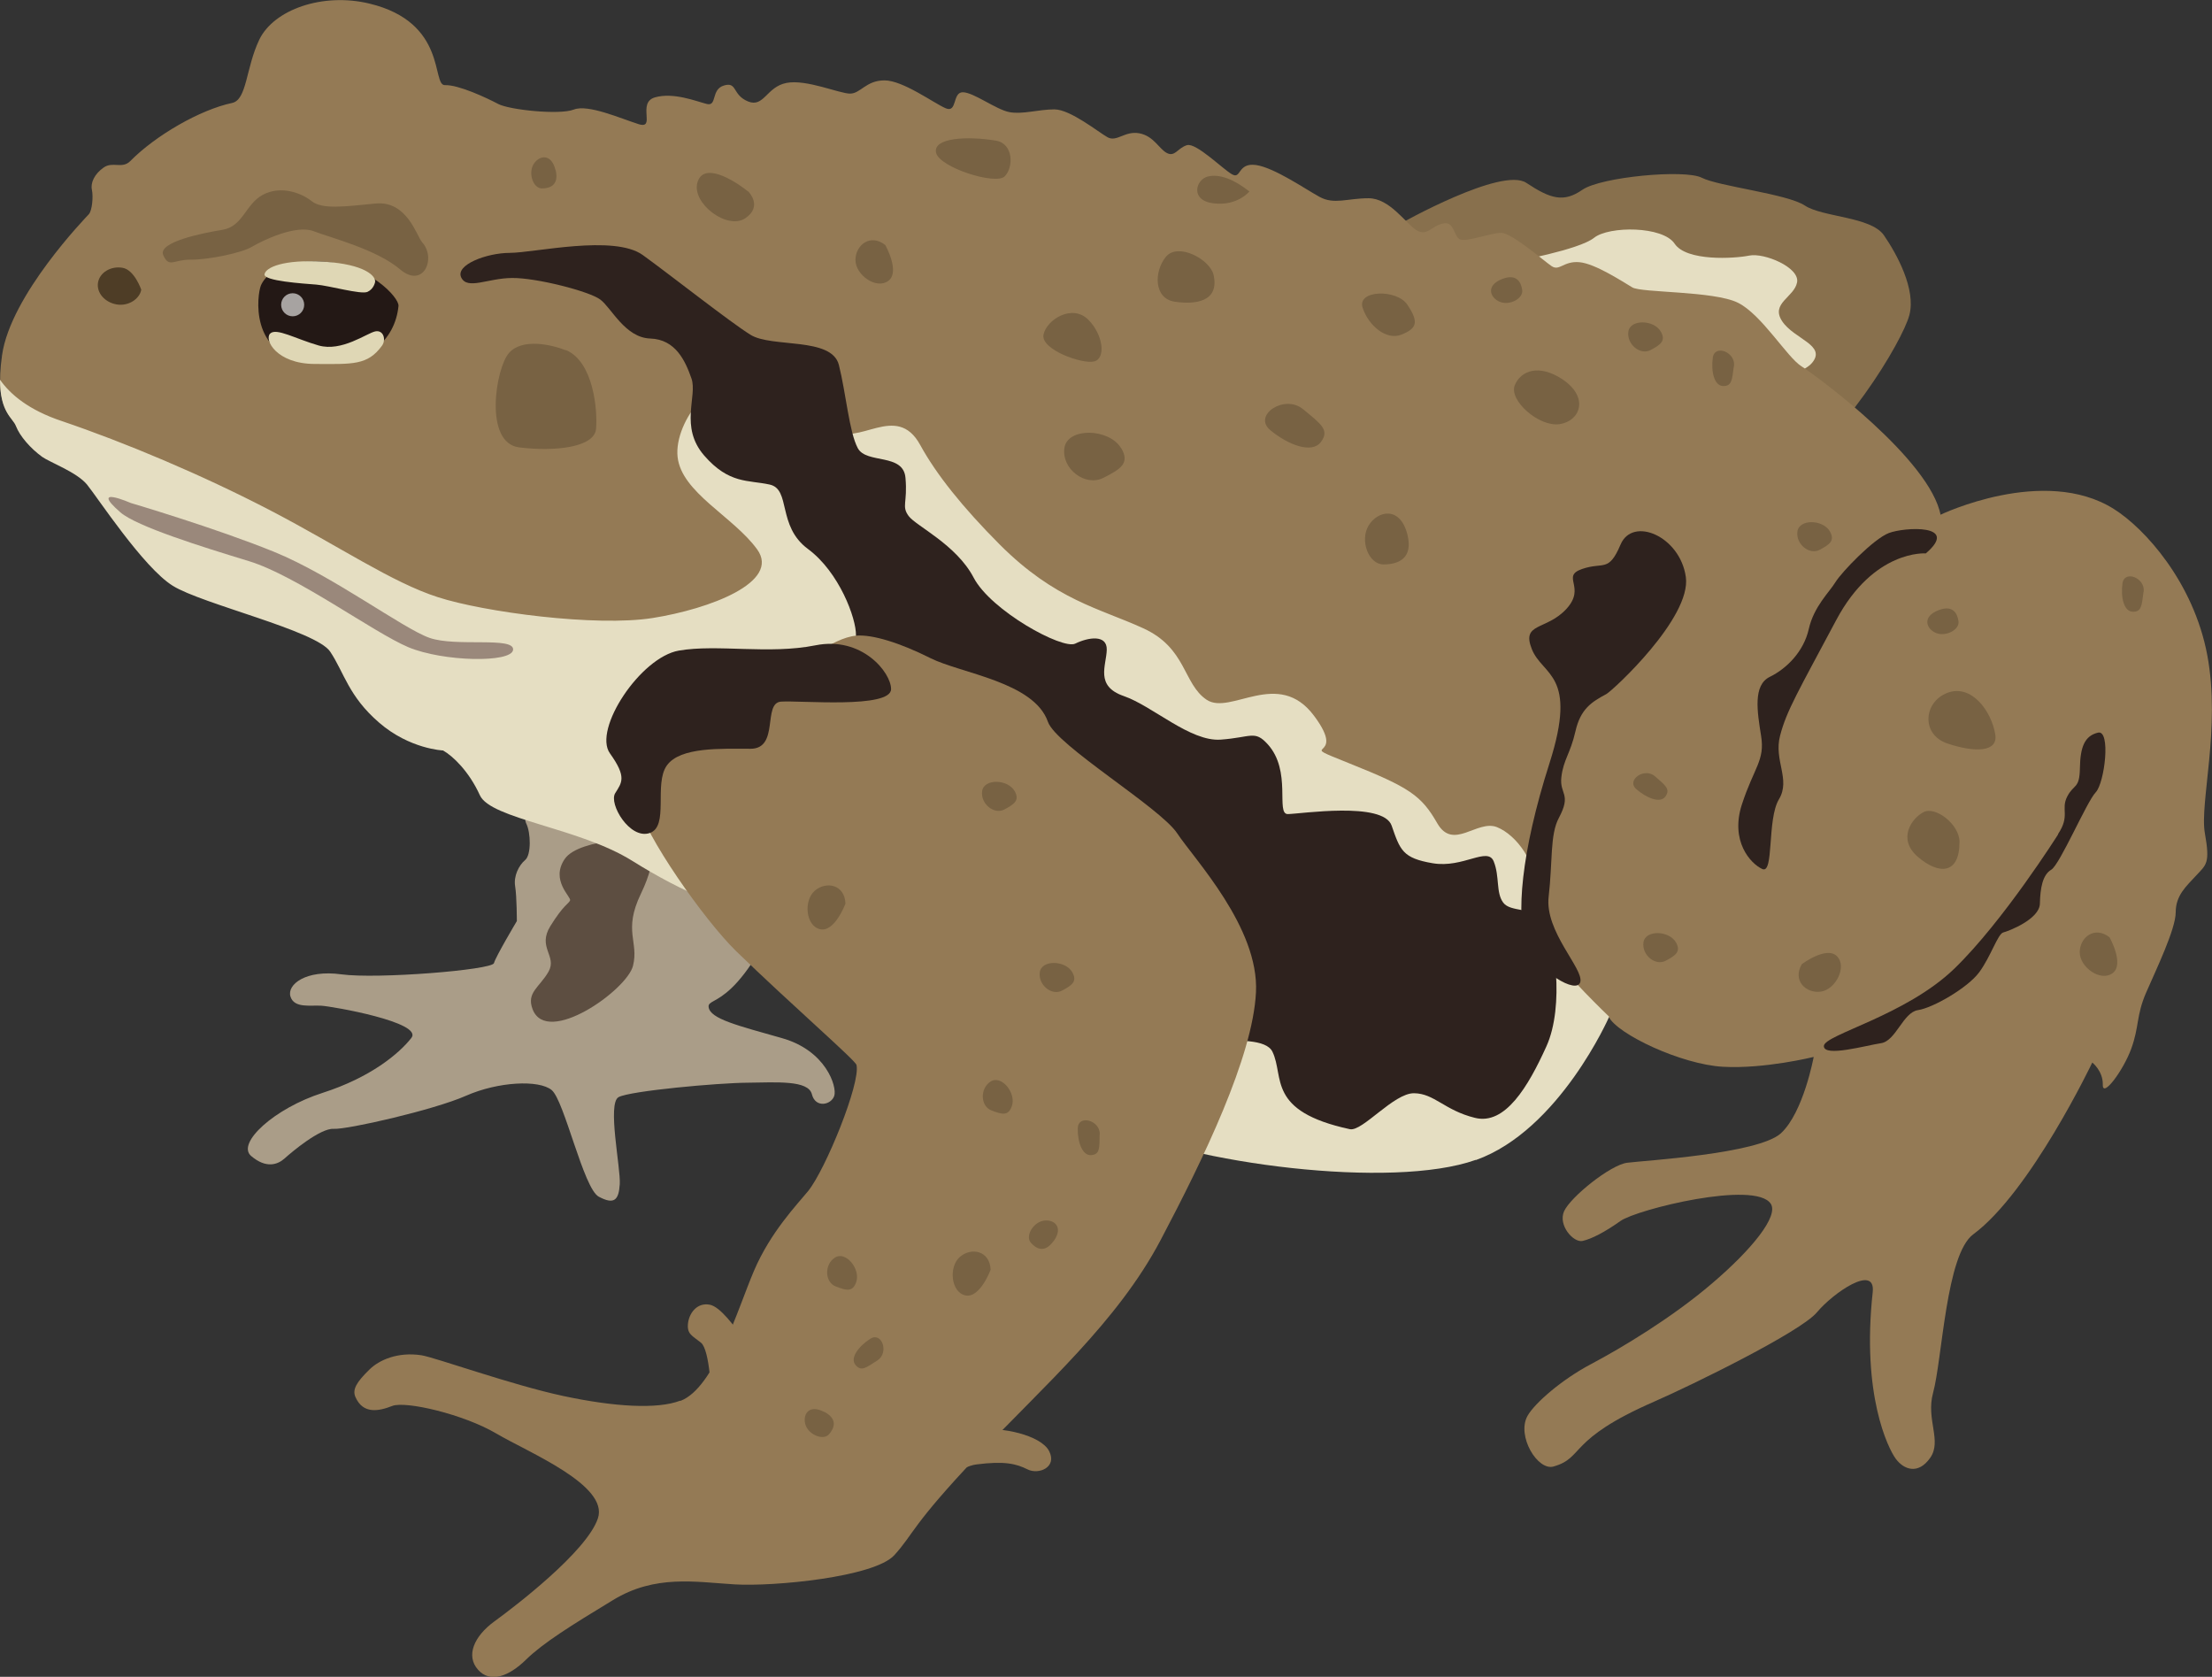 <?xml version="1.0" encoding="UTF-8"?><svg id="_レイヤー_2" xmlns="http://www.w3.org/2000/svg" width="130.45" height="98.87" viewBox="0 0 130.45 98.87"><rect x="0" y="0" width="130.45" height="98.87" fill="#333333" stroke="none"/><defs><style>.cls-1{fill:#4e3d26;}.cls-2{fill:#e5dec2;}.cls-3{fill:#947a55;}.cls-4{fill:#786243;}.cls-5{fill:#dfd7b5;}.cls-6{fill:#2e221e;}.cls-7{fill:#5d4e41;}.cls-8{fill:#9a887b;}.cls-9{fill:#aa9d88;}.cls-10{fill:#fff;opacity:.6;}.cls-11{fill:#231815;}.cls-12{fill:#88704d;}</style></defs><g id="A"><g><path class="cls-9" d="m33.36,39.63c-.37.32-1.46,3.15-1.44,4.02s.55,1.91-.06,2.58-1.08,1.82-.82,2.34.3,1.83-.07,2.14-.69.94-.59,1.55.1,2.05.1,2.05c0,0-1.24,2.08-1.35,2.48s-6.9.95-9,.66c-2.1-.29-3.22.61-3,1.31s1.16.5,1.82.54,6.03.98,5.31,1.9c-.72.92-2.4,2.33-5.24,3.24-2.84.91-5.09,2.97-4.21,3.72.88.75,1.56.52,1.98.14s2.1-1.79,2.89-1.74,5.9-1.11,7.8-1.95c1.91-.84,4.3-.95,5.05-.34s1.88,5.81,2.78,6.29,1.18.22,1.24-.74-.75-4.76-.07-5.13,5.88-.84,7.6-.85c1.72-.02,3.59-.16,3.8.68s1.15.63,1.32.09-.49-2.67-3.09-3.4c-2.6-.74-4.23-1.13-4.32-1.83s1.98.37,5.17-8"/><path class="cls-7" d="m38.41,49.41s.46,1.07-.61,3.28-.11,2.83-.47,4.26c-.36,1.43-5.07,4.77-5.92,2.56-.38-.99.41-1.29.94-2.22.52-.93-.68-1.42.11-2.69s1.08-1.31,1.16-1.51-1.18-1.19-.31-2.45,5.11-1.24,5.11-1.24Z"/><path class="cls-12" d="m82.6,13.18s5.96-3.36,7.41-2.4c1.45.96,2.21,1.17,3.31.41,1.1-.76,6.04-1.22,7.04-.71s5.04.95,6.08,1.64,3.9.65,4.66,1.75,1.91,3.2,1.5,4.72c-.41,1.52-3.88,7.43-8.29,10.48"/><path class="cls-2" d="m89.26,15.43s3.87-.7,4.75-1.41c.88-.7,4.05-.7,4.75.35s3.52.88,4.4.7,2.99.7,2.82,1.58-1.58,1.23-.88,2.29c.7,1.06,2.64,1.41,1.76,2.46s-5.98,1.94-5.98,1.94"/><path class="cls-3" d="m114.44,30.35s6.1-2.93,10.22-.34c1.82,1.14,4.7,4.32,5.51,8.61s-.46,8.72-.14,10.51c.32,1.79.08,1.85-.51,2.49s-1.21,1.17-1.21,2.17c0,1-1.17,3.41-1.75,4.75s-.4,2-.87,3.29-1.7,2.94-1.68,2.13-.62-1.31-.62-1.31c0,0-3.64,7.63-7.02,10.13-1.61,1.19-1.82,7.33-2.37,9.35-.43,1.58.54,2.82-.17,3.83s-1.56.7-2.04.04c-.44-.61-2.01-3.75-1.35-9.8.19-1.71-2.33.03-3.29,1.18s-7.32,4.27-9.61,5.27c-5.13,2.24-4.08,3.29-5.92,3.82-.94.27-2.19-1.8-1.54-2.98.42-.75,2.01-2.14,3.77-3.07s4.75-2.72,7.11-4.74c2.36-2.01,3.94-3.97,3.47-4.7-.91-1.4-7.9.33-8.86,1.01s-1.71,1.06-2.24,1.18-1.46-.92-1.09-1.75,2.72-2.73,3.72-2.86,7.74-.52,9.07-1.74c1.33-1.23,1.93-4.5,1.93-4.5,0,0-2.9.72-5.36.58-2.45-.14-6.22-1.92-6.73-2.95,0,0-6.24,4.2-11.77,6.18-5.53,1.97-13.84-1.88-18.77-4.22C59.43,59.56,7.82,28.26,7.23,27.53s-2.48-1.09-2.93-1.41c-.68-.49-3.13-.41-3.35-1s-1.29-.91-.83-4.17c.5-3.55,4.93-8.11,5.12-8.32s.27-1.03.18-1.44.15-.93.69-1.31,1.09.1,1.57-.38c1.5-1.52,4.12-3.03,6.01-3.43.88-.19.8-2.05,1.6-3.73.86-1.78,3.74-2.79,6.49-2.13,4.63,1.11,3.66,4.84,4.46,4.81s2.48.76,3.14,1.11,3.62.66,4.46.33,2.77.53,3.82.86-.12-1.27.97-1.58c1.09-.31,2.42.23,3.05.39s.23-.86,1.02-1.09.47.55,1.41.94,1.09-.86,2.27-1.09c1.17-.23,3.13.63,3.75.63s.94-.78,2.03-.78c1.09,0,2.89,1.33,3.6,1.64s.39-.94,1.02-.94,1.96,1.02,2.74,1.17,1.72-.16,2.66-.16,2.58,1.33,3.13,1.64,1.02-.39,1.88-.23,1.17.94,1.64,1.17.63-.31,1.17-.47,2.11,1.41,2.66,1.72.31-.7,1.41-.55c1.09.16,2.89,1.41,3.75,1.88s1.64.08,2.89.08c1.25,0,2.19,1.49,2.82,1.88s.86-.23,1.56-.39.63.78,1.02.94,1.8-.39,2.42-.39,2.5,1.64,2.97,1.96.7-.31,1.64-.23,2.58,1.17,3.13,1.49,4.81.2,6.22.9,2.89,3.21,3.75,3.75,7.62,5.51,8.21,8.8Z"/><path class="cls-2" d="m87.03,68.39c-4.93,1.76-16.77.23-21.7-2.11-4.93-2.35-6.1-2.82-10.79-6.8-.57-.48-6.06-4.73-8.88-5.28-2.82-.55-5.24-1.49-8.37-3.44-3.13-1.96-8.35-2.46-8.99-3.87-.64-1.41-1.59-2.31-2.17-2.64,0,0-1.97-.08-3.77-1.64-1.81-1.56-2.06-2.95-2.89-4.19-.83-1.24-7.55-2.8-9.28-3.88-1.73-1.07-4.46-5.24-5.06-5.97s-2.19-1.31-2.64-1.63c-.68-.49-1.33-1.23-1.55-1.82C.76,24.64,0,24.34,0,22.39c.61.87,1.7,1.79,3.65,2.44,3.69,1.25,8.27,3.17,12.32,5.28,4.05,2.11,7.14,4.23,9.85,5.1,2.71.88,9.33,1.76,12.67,1.23,3.34-.53,7.57-2.11,6.16-4.05s-4.46-3.34-4.69-5.45c-.23-2.11,2.35-5.4,4.22-3.99,1.88,1.41,3.45,1.21,4.93,2.35,1.47,1.13,3.75-1.64,5.16.94q1.41,2.58,4.69,5.87c3.28,3.28,5.87,3.75,8.45,4.93,2.58,1.17,2.35,3.28,3.75,4.22,1.41.94,4.22-1.88,6.33.94,2.11,2.82-1.41,1.41,2.11,2.82,3.52,1.41,4.22,1.88,5.16,3.52.94,1.64,2.35-.23,3.52.23,1.17.47,2.35,2.11,2.35,3.83,0,1.72.55,2.82,1.02,3.75.47.94,3.25,3.6,3.25,3.6,0,0-2.93,6.69-7.86,8.45Z"/><path class="cls-4" d="m24.88,14.26c-.29-.31-.87-2.44-2.72-2.26s-3.15.36-3.78-.14c-.63-.5-1.83-.93-2.87-.38s-1.17,1.87-2.39,2.07c-1.22.2-3.84.73-3.49,1.5.35.77.59.25,1.62.26s2.99-.39,3.61-.76,2.59-1.32,3.63-.92,3.71,1.07,5.1,2.25c1.39,1.18,2.17-.68,1.29-1.61Z"/><path class="cls-11" d="m23.5,18.04c.05-.5-1.75-2.42-4.39-2.61s-3.53.91-3.73,1.42-.71,4.04,2.78,4.49c3.49.45,5.14-1.31,5.34-3.29Z"/><circle class="cls-10" cx="17.26" cy="17.97" r=".68"/><path class="cls-5" d="m22.12,16.63c.06-.35-.6-1.05-3.01-1.2s-3.44.34-3.51.74,2.29.55,3.05.61,2.64.6,3.02.43.45-.58.45-.58Z"/><path class="cls-5" d="m22.53,20.38c.25-.35.09-.94-.4-.84s-1.98,1.22-3.34.83-2.5-1.06-2.86-.7.37,1.78,2.62,1.79,3.13.09,3.98-1.08Z"/><path class="cls-1" d="m5.78,16.66c-.1.6.4,1.17,1.1,1.29s1.36-.33,1.45-.87c0,0-.4-1.17-1.1-1.29s-1.35.28-1.45.87Z"/><path class="cls-6" d="m94.75,40.91c.34-.18,5.01-4.48,4.67-6.89s-3.14-3.59-3.85-1.91c-.71,1.67-1,1-2.27,1.44-1.27.44.26,1.06-.92,2.35-1.18,1.29-2.68.79-2.04,2.38s2.73,1.44,1.04,6.72c-1.69,5.28-1.99,9.1-1.35,10.68.64,1.59,2.99,3,3.17,2.21.18-.79-2.11-2.97-1.87-5.02.24-2.05.07-3.65.6-4.64.77-1.44.03-1.38.15-2.41.12-1.03.53-1.38.83-2.7.3-1.32.95-1.73,1.83-2.2Z"/><path class="cls-6" d="m113.57,32.63s-3.06-.24-5.28,3.93c-2.22,4.17-2.93,5.34-3.31,6.81-.39,1.47.64,2.58-.07,3.76s-.28,4.43-.98,4.11-1.91-1.65-1.2-3.82,1.36-2.58,1.13-4.02-.49-3,.51-3.49,2-1.49,2.3-2.82,1.21-2.17,1.57-2.76,2.24-2.55,3.15-2.9,4.24-.55,2.17,1.21Z"/><path class="cls-6" d="m121.38,49.19s-3.23,5.12-6.12,7.92c-2.89,2.79-7.7,3.9-7.7,4.57s2.49-.04,3.37-.17,1.3-1.82,2.18-1.95,2.93-1.31,3.61-2.23,1.1-2.27,1.42-2.35,2.14-.78,2.16-1.7.16-1.7.67-2,2.09-4.01,2.62-4.56.91-3.72.13-3.52c-.78.19-1.04.84-1.06,2.09s-.36.92-.75,1.68.19,1.12-.54,2.21Z"/><path class="cls-6" d="m30.06,14.91c1.44,0,6.15-1.1,7.85.13,1.7,1.23,5.1,3.92,6.35,4.7s4.78.11,5.21,1.77c.42,1.66.61,3.98,1.12,4.92.51.94,2.69.27,2.81,1.75.13,1.48-.25,1.66.19,2.25s2.81,1.68,3.83,3.63c1.02,1.95,5.24,4.26,5.99,3.89s1.88-.56,1.86.36-.71,2.14,1,2.73c1.71.59,3.92,2.7,5.72,2.57s2-.57,2.76.26c1.46,1.59.46,4.14,1.2,4.13s5.62-.76,6.12.68c.5,1.44.64,1.92,2.43,2.22s3.23-1,3.59-.11.12,1.84.56,2.43,1.71.23,2.37,1.08c.66.85,1.26,5,.18,7.39s-2.44,4.67-4.22,4.22c-1.79-.44-2.39-1.44-3.59-1.45-1.2-.01-3.04,2.27-3.78,2.12-4.93-1.06-3.85-3.09-4.57-4.57-.72-1.48-6.79.19-7.74-1.06-.95-1.25,2.52-7.78,2.68-8.51s-.49-1.86-1.62-1.24-2.08-.98-2.67-1.27-3.73-1.62-4.39-1.22c-1.43.87-2.04,1.01-2.69-.2s.65-3.13-.62-3.27c-1.27-.14-1.88.85-2.91-.67-1.02-1.52-1.45-2.68-1.22-3.28s.4-1.68-.87-1.97-2.53-.86-2.51-1.86c.02-1-.99-3.73-2.83-5.09s-.99-3.52-2.26-3.8-2.39-.02-3.86-1.71c-1.47-1.69-.39-3.51-.75-4.54s-.93-2.31-2.43-2.36c-1.49-.05-2.29-1.81-2.95-2.3s-3.79-1.29-5.21-1.27c-1.42.01-2.63.72-2.99-.03s1.52-1.45,2.86-1.45Z"/><path class="cls-4" d="m33.36,20.65c-.83-.33-2.57-.73-3.35.17s-1.49,5.3.61,5.56,4.44,0,4.53-1.09c.1-1.09-.15-3.98-1.78-4.65Z"/><path class="cls-8" d="m7.72,29.66s5.01,1.48,8.45,2.88,7.59,4.52,9.16,5.07c1.56.55,5-.09,4.93.7s-4.14.71-6.18-.15-6.58-4.21-9.39-5.07c-2.82-.86-6.63-2.05-7.59-2.88-1.88-1.64.62-.55.62-.55Z"/><path class="cls-3" d="m41.63,84.54c.2-.63.29-1.22.31-1.54.04-.71-.08-3.41-.6-3.83s-.82-.5-.77-1.1.51-1.29,1.29-1.14c.59.11,1.45,1.22,2.12,2.24"/><path class="cls-3" d="m50.47,90.99s5.4-4.42,7.09-4.64c1.69-.22,2.38-.04,3.04.29s1.76-.13,1.27-1.08-2.87-1.45-4.09-1.24c-1.22.21-3.74-1.42-5.01-.35"/><path class="cls-3" d="m40.11,82.59c-1.34.51-3.86.37-6.9-.28-3.04-.65-7.54-2.27-8.36-2.4-1.4-.21-2.49.28-3.06.84-.77.75-1.02,1.18-.83,1.62.45,1.03,1.38.84,2.17.53s4.21.49,6.13,1.62c1.92,1.13,6.66,3.05,6,5.01s-4.89,5.19-6.1,6.07-1.7,2.03-.97,2.85c.72.82,1.83.39,2.83-.59s2.65-2.01,5.14-3.52c2.48-1.51,4.85-1.06,7.16-.92,2.31.14,8.24-.43,9.42-1.72,1.17-1.29.99-1.72,4.92-5.87s8.24-7.89,10.78-12.7c2.54-4.81,5.44-10.81,5.63-14.62.19-3.82-3.64-7.85-4.65-9.38-1.02-1.53-7.14-5.18-7.62-6.57-.82-2.35-5.11-2.85-6.92-3.75-1.81-.91-3.44-1.41-4.38-1.33-1.46.13-3.31,1.76-4.9,2.84-1.59,1.08-3.93,1.26-5.73,1.76s-2.65,3.42-2.26,5.28c.39,1.86,3.92,6.89,5.81,8.73,3.27,3.17,7.02,6.42,7.09,6.7.26,1.05-1.83,6.19-2.86,7.45-.64.78-2.21,2.41-3.18,4.68-.97,2.26-2.32,6.91-4.34,7.68Z"/><path class="cls-6" d="m52.55,40.63c0-.98-1.72-3.13-4.46-2.58-2.74.55-5.79-.08-8.05.31-2.27.39-5.08,4.65-4.07,6.06s.7,1.72.31,2.35.86,2.74,2.03,2.35.23-2.89,1.02-3.99,3.21-.98,4.93-.98c1.72,0,.7-2.7,1.8-2.78,1.09-.08,6.49.43,6.49-.74Z"/><g><path class="cls-4" d="m83,17.97c-.62-.94-2.99-.88-2.64.18s1.41,1.94,2.29,1.58,1.06-.7.35-1.76Z"/><path class="cls-4" d="m92.15,22.37c-1.38-.92-2.46-.53-2.82.35-.35.88,1.41,2.46,2.64,2.29,1.23-.18,1.76-1.58.18-2.64Z"/><path class="cls-4" d="m64.18,18.85c-.95-.95-2.46,0-2.64.88s2.29,1.76,2.99,1.58.53-1.58-.35-2.46Z"/><path class="cls-4" d="m58.72,8.29c-1.65-.27-3.69-.18-3.52.7s3.52,1.94,4.05,1.41c.53-.53.53-1.94-.53-2.11Z"/><path class="cls-4" d="m73.68,11.29c-.88-.7-1.76-1.06-2.46-.88s-1.06,1.41.35,1.58,2.11-.7,2.11-.7Z"/><path class="cls-4" d="m44.12,11.29c-.88-.7-2.64-1.76-2.99-.53-.35,1.23,1.76,2.82,2.82,2.11s.18-1.58.18-1.58Z"/><path class="cls-4" d="m76.85,24.13c-1.09-.91-2.99.35-1.94,1.23,1.06.88,2.46,1.41,2.99.7s0-1.06-1.06-1.94Z"/><path class="cls-4" d="m83,31.52c-.43-1.71-1.76-1.41-2.29-.53s0,2.29.88,2.29,1.76-.35,1.41-1.76Z"/><path class="cls-4" d="m66.11,26.42c-.71-1.18-3.17-1.23-3.34,0s1.23,2.29,2.29,1.76,1.58-.88,1.06-1.76Z"/><path class="cls-4" d="m32.76,10.03c-.25-1.04-1.01-.86-1.31-.32s0,1.4.51,1.4,1.01-.22.81-1.08Z"/><path class="cls-4" d="m71.57,16.21c-.21-.92-2.11-1.94-2.82-1.06s-.7,2.46.53,2.64c1.23.18,2.64,0,2.29-1.58Z"/><path class="cls-4" d="m52.21,14.45c-.88-.7-1.76,0-1.76.88s1.23,1.76,1.94,1.23-.18-2.11-.18-2.11Z"/><path class="cls-4" d="m102.26,21.59c.11-.83-1.14-1.31-1.25-.5s.08,1.65.6,1.67.54-.36.64-1.16Z"/><path class="cls-4" d="m88.59,16.45c-1,.39-.71,1.12-.13,1.35s1.38-.2,1.31-.7-.36-.97-1.18-.65Z"/><path class="cls-4" d="m97.95,19.56c-.41-.72-1.82-.75-1.92,0s.71,1.4,1.31,1.08.91-.54.61-1.08Z"/></g><g><path class="cls-4" d="m63.24,57.33c-.41-.72-1.82-.75-1.92,0s.71,1.4,1.31,1.08.91-.54.61-1.08Z"/><path class="cls-4" d="m59.84,46.65c-.41-.72-1.82-.75-1.92,0s.71,1.4,1.31,1.08.91-.54.61-1.08Z"/><path class="cls-4" d="m64.86,66.88c.01-.84-1.28-1.17-1.3-.36s.27,1.63.79,1.59.49-.42.5-1.23Z"/><path class="cls-4" d="m62.13,73.19c.63-.86,0-1.33-.61-1.21s-1.06.91-.73,1.29.82.63,1.34-.09Z"/><path class="cls-4" d="m59.67,65.23c.28-.78-.61-1.87-1.25-1.46s-.6,1.45.04,1.7,1,.34,1.21-.24Z"/><path class="cls-4" d="m58.42,74.87c-.04-1.13-1.14-1.34-1.81-.76-.67.57-.54,2.08.32,2.27s1.49-1.51,1.49-1.51Z"/><path class="cls-4" d="m49.86,53.28c-.04-1.13-1.14-1.34-1.81-.76s-.54,2.08.32,2.27,1.49-1.51,1.49-1.51Z"/><path class="cls-4" d="m51.75,80.21c.7-.46.25-1.71-.43-1.27-.68.44-1.21,1.13-.87,1.54s.62.17,1.3-.27Z"/><path class="cls-4" d="m48.62,83.26c-.95-.51-1.31.19-1.11.77s1.05.92,1.38.54.51-.9-.27-1.32Z"/><path class="cls-4" d="m50.49,75.61c.28-.78-.61-1.87-1.25-1.46s-.6,1.45.04,1.7,1,.34,1.21-.24Z"/></g><g><path class="cls-4" d="m97.61,45.78c-.63-.56-1.72.22-1.11.75s1.42.86,1.72.43,0-.65-.61-1.18Z"/><path class="cls-4" d="m98.84,55.57c-.41-.72-1.82-.75-1.92,0s.71,1.4,1.31,1.08.91-.54.61-1.08Z"/><path class="cls-4" d="m117.67,43.31c-.23-1.4-1.41-2.99-2.82-2.46s-1.58,2.46,0,2.99,2.99.53,2.82-.53Z"/><path class="cls-4" d="m115.56,49.64c0-1.03-1.41-2.11-2.11-1.76s-1.58,1.58-.35,2.64,2.46,1.06,2.46-.88Z"/><path class="cls-4" d="m124.41,55.27c-.88-.7-1.76,0-1.76.88,0,.88,1.23,1.76,1.94,1.23s-.18-2.11-.18-2.11Z"/><path class="cls-4" d="m126.42,34.9c.11-.83-1.14-1.31-1.25-.5s.08,1.65.6,1.67.54-.36.64-1.16Z"/><path class="cls-4" d="m114.32,35.98c-1,.39-.71,1.12-.13,1.35.58.22,1.38-.2,1.31-.7s-.36-.97-1.18-.65Z"/><path class="cls-4" d="m107.92,31.34c-.41-.72-1.82-.75-1.92,0s.71,1.4,1.31,1.08.91-.54.61-1.08Z"/><path class="cls-4" d="m106.26,56.85c-.57.97.25,1.74,1.12,1.62.87-.12,1.57-1.47.95-2.09s-2.07.47-2.07.47Z"/></g></g></g></svg>